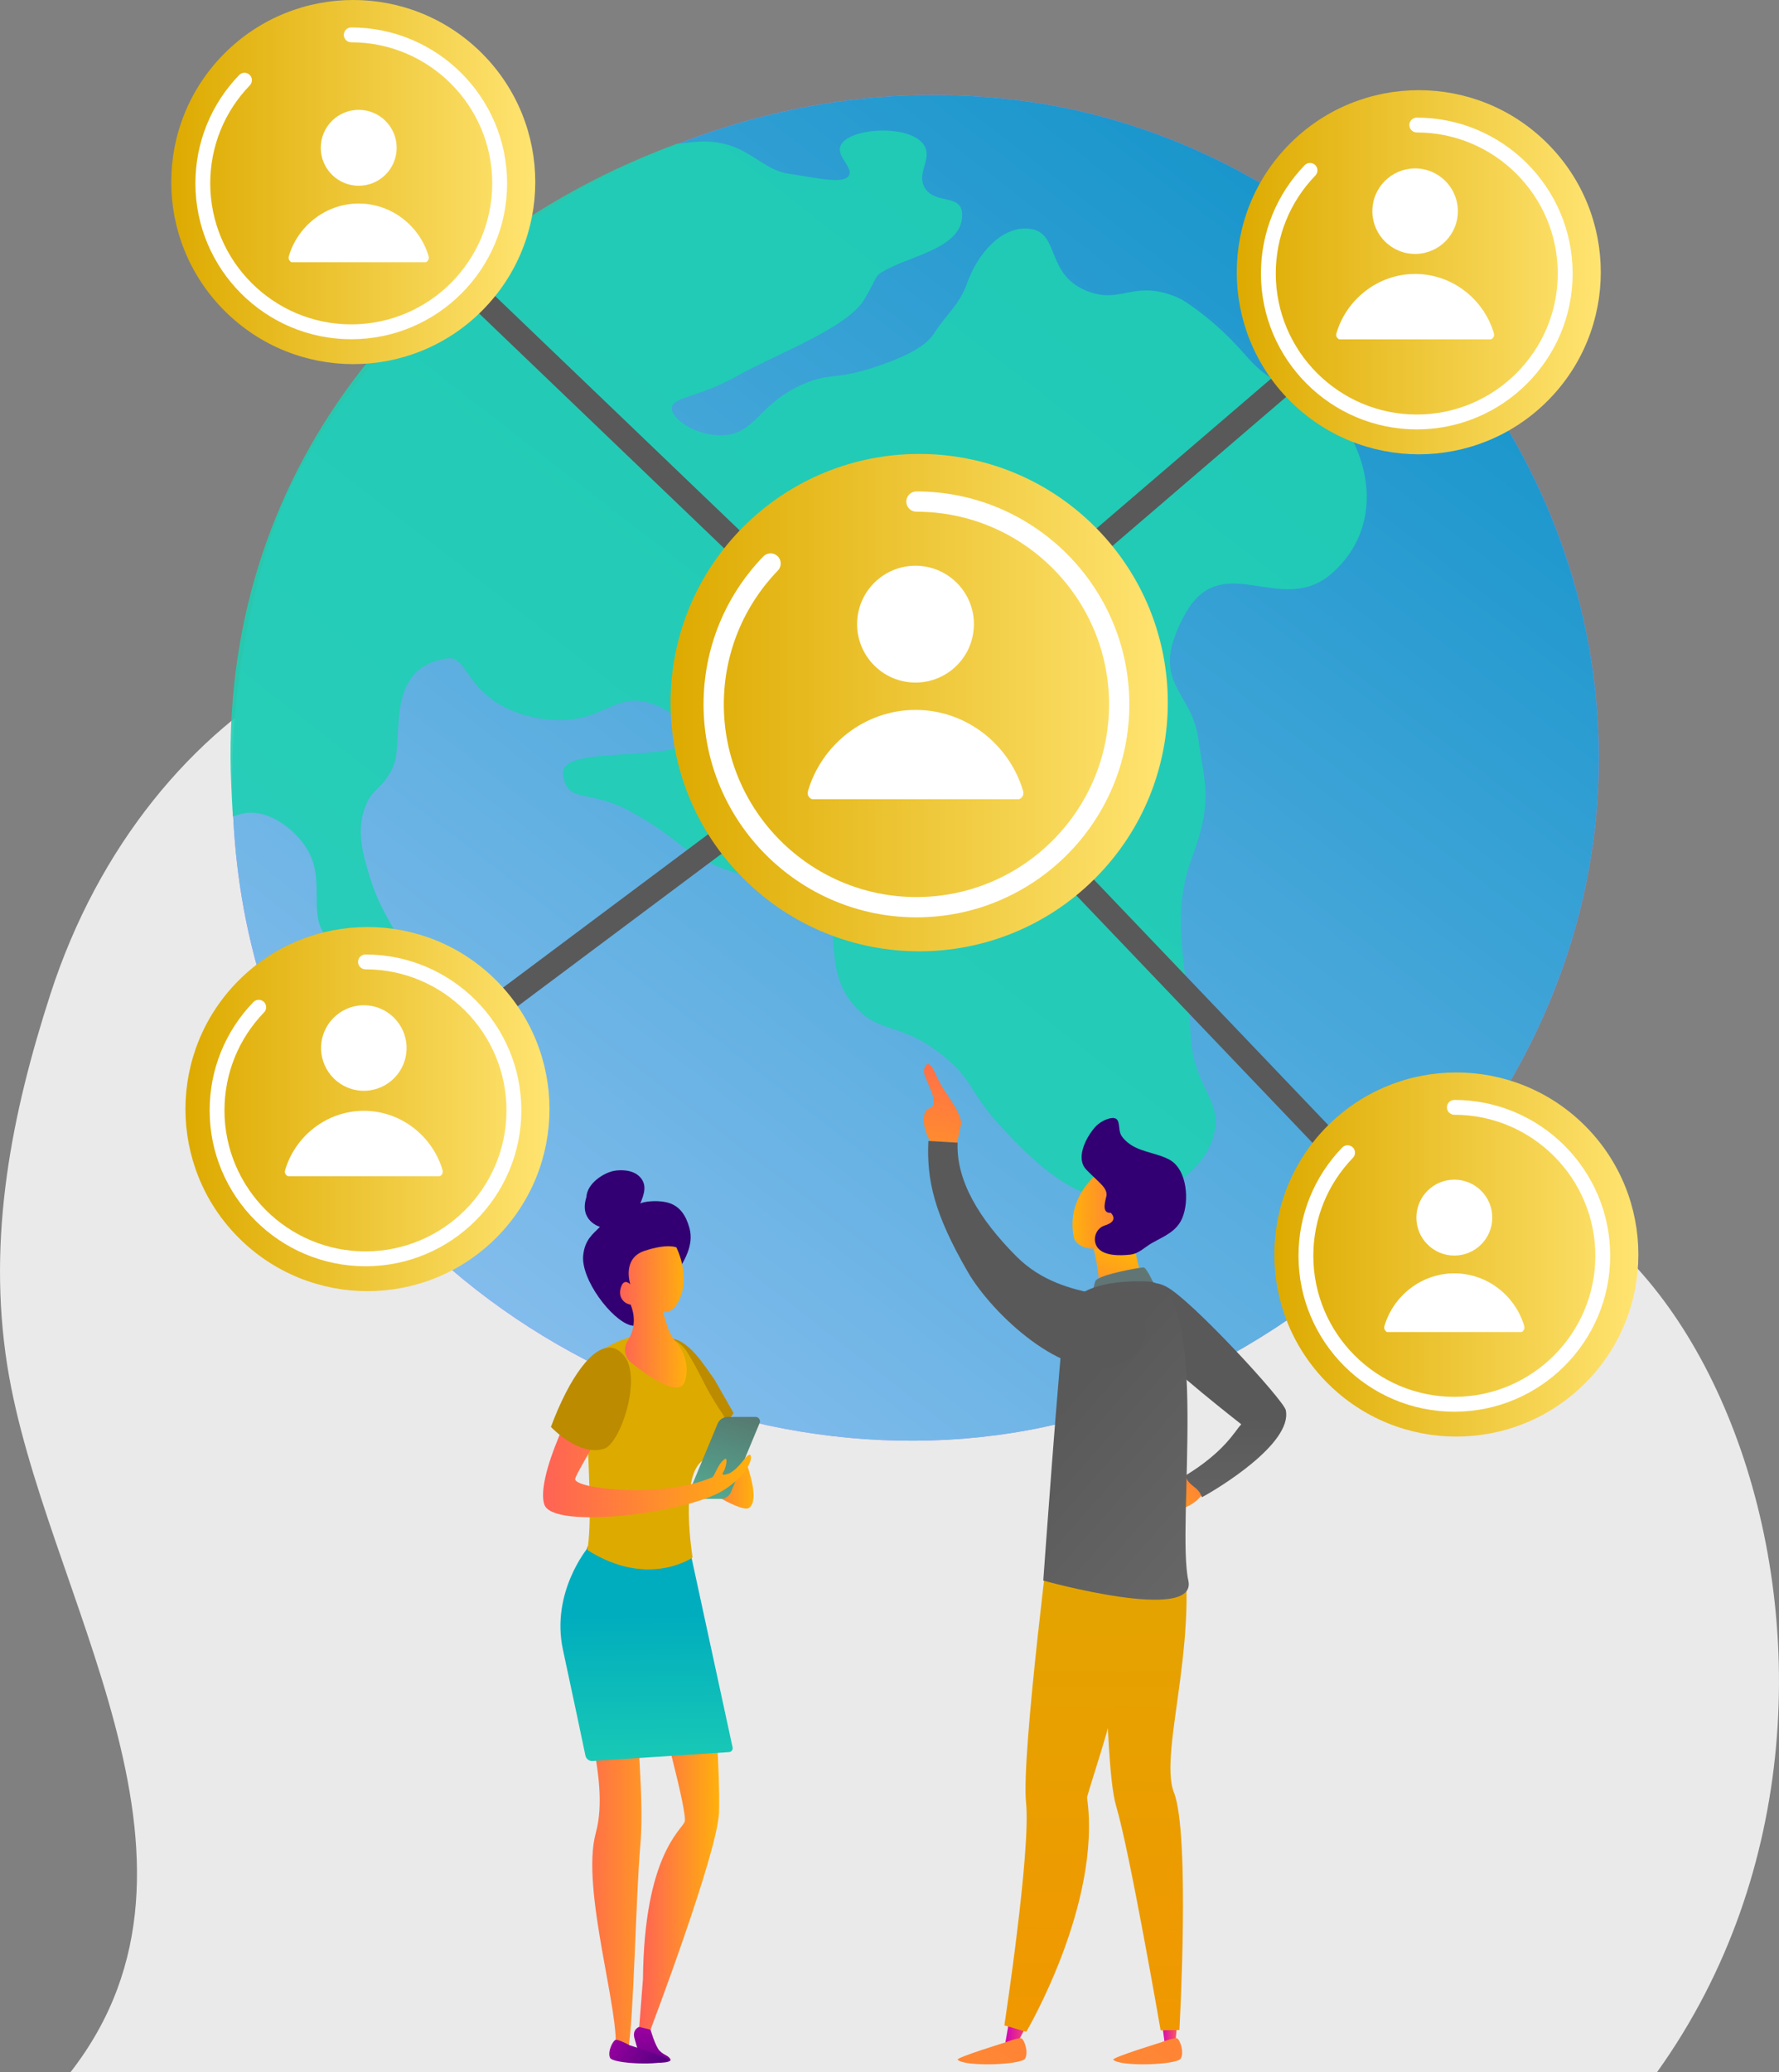 <?xml version="1.0" encoding="UTF-8"?>
<svg id="Layer_2" data-name="Layer 2" xmlns="http://www.w3.org/2000/svg" xmlns:xlink="http://www.w3.org/1999/xlink" viewBox="0 0 1052.54 1225.63">
  <rect x="0" y="0" width="1052.54" height="1225.63" fill="#808080" stroke="none"/>
  <defs>
    <style>
      .cls-1 {
        fill: url(#linear-gradient-15);
      }

      .cls-2 {
        fill: url(#linear-gradient-13);
      }

      .cls-3 {
        fill: url(#linear-gradient-28);
      }

      .cls-4 {
        fill: #bc8b00;
      }

      .cls-5 {
        fill: url(#linear-gradient-2);
      }

      .cls-6 {
        fill: url(#linear-gradient-25);
      }

      .cls-7 {
        fill: url(#linear-gradient-10);
      }

      .cls-8 {
        fill: url(#linear-gradient-12);
      }

      .cls-9 {
        fill: url(#linear-gradient-27);
      }

      .cls-10 {
        fill: #fff;
      }

      .cls-11 {
        fill: url(#linear-gradient-26);
      }

      .cls-12 {
        fill: url(#linear-gradient-4);
      }

      .cls-13 {
        fill: url(#linear-gradient-3);
      }

      .cls-14 {
        fill: url(#linear-gradient-5);
      }

      .cls-15 {
        fill: url(#linear-gradient-22);
      }

      .cls-16 {
        fill: url(#linear-gradient-24);
      }

      .cls-17 {
        fill: url(#linear-gradient-8);
      }

      .cls-18 {
        fill: url(#linear-gradient-14);
      }

      .cls-19 {
        fill: #320072;
      }

      .cls-20 {
        fill: url(#linear-gradient-29);
      }

      .cls-21 {
        fill: url(#linear-gradient-20);
      }

      .cls-22 {
        fill: url(#linear-gradient-17);
      }

      .cls-23 {
        fill: url(#linear-gradient-7);
      }

      .cls-24 {
        fill: #595959;
      }

      .cls-25 {
        fill: #1fd0b3;
        opacity: .9;
      }

      .cls-26 {
        fill: #da0;
      }

      .cls-27 {
        fill: url(#linear-gradient-9);
      }

      .cls-28 {
        fill: url(#linear-gradient-11);
      }

      .cls-29 {
        fill: url(#linear-gradient-19);
      }

      .cls-30 {
        fill: url(#linear-gradient-6);
      }

      .cls-31 {
        fill: #c085ff;
      }

      .cls-32 {
        fill: url(#linear-gradient-21);
      }

      .cls-33 {
        fill: url(#linear-gradient-16);
      }

      .cls-34 {
        fill: #eaeaea;
      }

      .cls-35 {
        fill: url(#linear-gradient);
      }

      .cls-36 {
        fill: url(#linear-gradient-23);
      }

      .cls-37 {
        fill: url(#linear-gradient-18);
      }
    </style>
    <linearGradient id="linear-gradient" x1="899.92" y1="-12.14" x2="-.17" y2="1148.98" gradientUnits="userSpaceOnUse">
      <stop offset="0" stop-color="#008dc4"/>
      <stop offset="1" stop-color="#c1d3ff"/>
    </linearGradient>
    <linearGradient id="linear-gradient-2" x1="109.73" y1="656.02" x2="325.1" y2="656.02" gradientTransform="translate(527.55 38.41) rotate(45)" gradientUnits="userSpaceOnUse">
      <stop offset="0" stop-color="#da0"/>
      <stop offset="1" stop-color="#ffe471"/>
    </linearGradient>
    <linearGradient id="linear-gradient-3" x1="396.73" y1="415.6" x2="690.93" y2="415.6" gradientTransform="translate(453.16 -262.82) rotate(45)" xlink:href="#linear-gradient-2"/>
    <linearGradient id="linear-gradient-4" x1="731.73" y1="161.02" x2="947.1" y2="161.02" gradientTransform="translate(359.72 -546.39) rotate(45)" xlink:href="#linear-gradient-2"/>
    <linearGradient id="linear-gradient-5" x1="3419.31" y1="797.53" x2="3396.35" y2="741.77" gradientTransform="translate(4061.7) rotate(-180) scale(1 -1)" gradientUnits="userSpaceOnUse">
      <stop offset="0" stop-color="#ff6256"/>
      <stop offset="1" stop-color="#ffb00c"/>
    </linearGradient>
    <linearGradient id="linear-gradient-6" x1="3381.96" y1="712.97" x2="3427.15" y2="712.97" xlink:href="#linear-gradient-5"/>
    <linearGradient id="linear-gradient-7" x1="3386.68" y1="751.4" x2="3344.43" y2="714.35" gradientTransform="translate(4061.7) rotate(-180) scale(1 -1)" gradientUnits="userSpaceOnUse">
      <stop offset="0" stop-color="#617575"/>
      <stop offset="1" stop-color="#15db00"/>
    </linearGradient>
    <linearGradient id="linear-gradient-8" x1="3120.5" y1="850.07" x2="3061.75" y2="907.83" gradientTransform="translate(-2387.59)" xlink:href="#linear-gradient-5"/>
    <linearGradient id="linear-gradient-9" x1="3364.71" y1="1199.97" x2="3374.75" y2="1199.97" gradientTransform="translate(4061.7) rotate(-180) scale(1 -1)" gradientUnits="userSpaceOnUse">
      <stop offset="0" stop-color="#ff6256"/>
      <stop offset="1" stop-color="#d100b8"/>
    </linearGradient>
    <linearGradient id="linear-gradient-10" x1="3450.72" y1="1198.13" x2="3466.98" y2="1198.13" xlink:href="#linear-gradient-9"/>
    <linearGradient id="linear-gradient-11" x1="3106.18" y1="975.25" x2="3104.51" y2="838.02" gradientTransform="translate(-2387.59)" gradientUnits="userSpaceOnUse">
      <stop offset="0" stop-color="#757575"/>
      <stop offset="1" stop-color="#595959"/>
    </linearGradient>
    <linearGradient id="linear-gradient-12" x1="3067.81" y1="803.13" x2="3056.27" y2="1499.98" gradientTransform="translate(-2387.59)" gradientUnits="userSpaceOnUse">
      <stop offset="0" stop-color="#da0"/>
      <stop offset="1" stop-color="#ff8a00"/>
    </linearGradient>
    <linearGradient id="linear-gradient-13" x1="3025.51" y1="803.92" x2="3014.01" y2="1498.18" xlink:href="#linear-gradient-12"/>
    <linearGradient id="linear-gradient-14" x1="3221.55" y1="1007.31" x2="3017.37" y2="828.23" xlink:href="#linear-gradient-11"/>
    <linearGradient id="linear-gradient-15" x1="-3256.77" y1="4787.41" x2="-3163.9" y2="4877.74" gradientTransform="translate(6354.82 572.17) rotate(55.42)" xlink:href="#linear-gradient-5"/>
    <linearGradient id="linear-gradient-16" x1="-1758.55" y1="4673.55" x2="-1760.23" y2="4536.32" gradientTransform="translate(5266.68 -511.82) rotate(53.55)" xlink:href="#linear-gradient-11"/>
    <linearGradient id="linear-gradient-17" x1="3184.55" y1="884.11" x2="3613.92" y2="1605.94" xlink:href="#linear-gradient-5"/>
    <linearGradient id="linear-gradient-18" x1="3276.65" y1="884.11" x2="3706.01" y2="1605.94" xlink:href="#linear-gradient-5"/>
    <linearGradient id="linear-gradient-19" x1="-367.52" y1="1103.36" x2="-320.15" y2="1103.36" gradientTransform="translate(745.65)" xlink:href="#linear-gradient-5"/>
    <linearGradient id="linear-gradient-20" x1="-359.95" y1="1250.65" x2="-359.54" y2="1172.49" gradientTransform="translate(745.65)" gradientUnits="userSpaceOnUse">
      <stop offset="0" stop-color="#320072"/>
      <stop offset=".15" stop-color="#4b007d"/>
      <stop offset="1" stop-color="#d100b8"/>
    </linearGradient>
    <linearGradient id="linear-gradient-21" x1="-407.64" y1="1064.01" x2="-343.61" y2="1064.01" gradientTransform="translate(745.65)" xlink:href="#linear-gradient-5"/>
    <linearGradient id="linear-gradient-22" x1="3452.55" y1="2296.77" x2="3528.95" y2="2296.77" gradientTransform="translate(4548.06 1333.47) rotate(-145) scale(1 -1)" gradientUnits="userSpaceOnUse">
      <stop offset="0" stop-color="#320072"/>
      <stop offset="1" stop-color="#d100b8"/>
    </linearGradient>
    <linearGradient id="linear-gradient-23" x1="-362.32" y1="1064.58" x2="-363.6" y2="955.5" gradientTransform="translate(745.65)" gradientUnits="userSpaceOnUse">
      <stop offset="0" stop-color="#1fd0b3"/>
      <stop offset="1" stop-color="#00adbe"/>
    </linearGradient>
    <linearGradient id="linear-gradient-24" x1="-335.69" y1="856.54" x2="-299.79" y2="856.54" gradientTransform="translate(745.65)" xlink:href="#linear-gradient-5"/>
    <linearGradient id="linear-gradient-25" x1="-378.82" y1="778.94" x2="-339.42" y2="778.94" gradientTransform="translate(745.65)" xlink:href="#linear-gradient-5"/>
    <linearGradient id="linear-gradient-26" x1="18.32" y1="801.18" x2="-11.91" y2="898.72" gradientTransform="translate(429.15)" gradientUnits="userSpaceOnUse">
      <stop offset="0" stop-color="#595959"/>
      <stop offset="1" stop-color="#52b499"/>
    </linearGradient>
    <linearGradient id="linear-gradient-27" x1="-424.36" y1="849.67" x2="-301.33" y2="849.67" gradientTransform="translate(745.65)" xlink:href="#linear-gradient-5"/>
    <linearGradient id="linear-gradient-28" x1="101.31" y1="107.69" x2="316.68" y2="107.69" gradientTransform="translate(137.36 -116.24) rotate(45)" xlink:href="#linear-gradient-2"/>
    <linearGradient id="linear-gradient-29" x1="753.95" y1="742.05" x2="969.32" y2="742.05" gradientTransform="translate(777.08 -391.93) rotate(45)" xlink:href="#linear-gradient-2"/>
  </defs>
  <g id="Illustration">
    <path class="cls-34" d="M41.75,1225.63h938.66c169.84-237.1,10.15-598.94-173.77-519.06-211.58,91.9-157.08-184.97-419.95-316.79-134.97-67.68-300.12,23.06-356.82,198.11-22.76,70.27-37.63,143.52-25.57,219.82,21.27,134.61,135.74,291.61,37.46,417.92Z"/>
  </g>
  <g id="Text">
    <g>
      <path class="cls-31" d="M609.18,60.24c-100.39-14.37-195.43,10.45-273.47,56.91-72.19,42.98-129.84,104.47-163.59,170.81-14.36,28.23-67.12,177.19-5.25,326.7,77.85,188.13,321.99,291.26,516.24,208.87,47.9-20.32,97.02-50.76,139.67-92.84,68.22-67.32,119.82-161.71,123.02-271.76,5.79-199.71-150.23-372.02-336.6-398.7Z"/>
      <path class="cls-35" d="M609.18,60.24c-100.39-14.37-195.43,10.45-273.47,56.91-72.19,42.98-129.84,104.47-163.59,170.81-14.36,28.23-67.12,177.19-5.25,326.7,77.85,188.13,321.99,291.26,516.24,208.87,47.9-20.32,97.02-50.76,139.67-92.84,68.22-67.32,119.82-161.71,123.02-271.76,5.79-199.71-150.23-372.02-336.6-398.7Z"/>
      <path class="cls-25" d="M400.2,85.13c2.59-.27,5.2-.57,7.8-.89,32.57-4.07,39.75,15.69,58.67,18.53,18.05,2.71,32.7,6.27,35.62,1.02,2.62-4.71-7.27-11-5.09-17.3,3.87-11.14,42.46-13.52,49.87,0,4.31,7.87-4.86,15.8,0,24.42,6.18,10.98,24.09,2.37,22.06,18.65-2.04,16.28-27.65,21.56-41.37,28.27-11.68,5.71-6.71,3.2-16.72,19.75-10.02,16.55-53.71,32.79-73.87,44.26-23.51,13.38-39.2,12.76-39.69,19.34-.5,6.7,15.05,17.17,30.53,16.28,19.42-1.11,20.94-19.08,47.83-30.53,16.29-6.93,18.64-1.57,45.8-11.19,22.44-7.95,28.39-14.29,31.55-19.34,5.99-9.58,14.63-16.41,18.76-28.27,6.32-18.15,20.82-34.8,37.32-32.79,17.96,2.18,9.19,26.74,33.48,36.64,19.34,7.88,26.74-5.09,48.85,2.03,4.4,1.42,7.8,3.12,10.64,5.06,17.76,12.14,28.46,23.92,35.16,31.58,22.66,25.93,38.26,15.63,53.94,35.62,19.92,25.4,27.13,65.64-3.05,92.61-30.18,26.97-65.36-15.58-87.36,24.77-22,40.35,3.89,43.94,7.98,72.93,3.82,27.08,9.02,37.33-4.07,71.76-13.09,34.43-1.39,69.53-.51,102.27.87,32.49,19.67,39.49,13.74,61.06-5.55,20.16-27.94,35.77-48.85,38.16-32.64,3.73-59.65-25.01-76.33-42.74-19.43-20.66-16.4-27.76-35.11-42.74-25.23-20.21-37.03-12.36-51.9-29-21.42-23.98-4.22-48.42-24.42-67.17-15.67-14.54-27.77-1.48-62.59-18.32-18.41-8.91-16.86-13.45-44.27-29-26.35-14.96-38.95-4.58-41.5-22.9-2.54-18.32,70.45-5.71,73.55-21.37,1.45-7.33-11.38-18.32-24.42-21.37-18.68-4.37-25.33,10.43-50.38,10.69-6.03.06-26.38-.59-42.74-13.74-13.34-10.72-14.28-21.92-22.9-22.9-39.99,4.43-26.59,47.96-33.58,64.11-5.92,13.67-12.33,12.07-16.79,24.42-5.19,14.36-.85,28.5,3.05,41.22,7.84,25.55,19.23,33.13,15.27,39.69-4.76,7.87-28.13,8.49-39.69-3.05-13.94-13.93-.45-35.32-13.74-54.96-7.44-10.99-21.67-21.48-35.11-19.84-2.2.27-5.96,1.32-7.8,2.12-.45-5.86-.68-11.75-.96-17.7-8.92-187.52,112.06-324.44,263.36-380.12Z"/>
    </g>
    <polygon class="cls-24" points="536.16 427.57 247.41 150.86 257.1 140.75 536.68 408.68 835.86 152.07 844.97 162.7 536.16 427.57"/>
    <polygon class="cls-24" points="824.19 725.9 535.64 423.71 226.61 654.76 218.22 643.54 537.19 405.06 834.31 716.23 824.19 725.9"/>
    <circle class="cls-5" cx="217.41" cy="656.02" r="107.69" transform="translate(-400.2 345.88) rotate(-45)"/>
    <path class="cls-10" d="M216.23,564.57c-2.43,0-4.39,1.97-4.39,4.39s1.97,4.39,4.39,4.39c46,0,83.42,37.42,83.42,83.42s-37.42,83.42-83.42,83.42-83.42-37.42-83.42-83.42c0-21.74,8.32-42.32,23.42-57.95,1.69-1.75,1.64-4.53-.11-6.21-1.74-1.68-4.52-1.64-6.21.11-16.69,17.28-25.88,40.03-25.88,64.06,0,50.84,41.36,92.21,92.21,92.21s92.21-41.36,92.21-92.21-41.36-92.21-92.21-92.21Z"/>
    <circle class="cls-13" cx="543.83" cy="415.6" r="147.1" transform="translate(-134.59 506.27) rotate(-45)"/>
    <path class="cls-10" d="M542.21,290.68c-3.31,0-6,2.69-6,6s2.69,6,6,6c62.84,0,113.96,51.12,113.96,113.96s-51.12,113.96-113.96,113.96-113.96-51.12-113.96-113.96c0-29.7,11.36-57.81,31.99-79.17,2.3-2.38,2.24-6.18-.15-8.48-2.38-2.3-6.18-2.24-8.48.15-22.8,23.6-35.36,54.68-35.36,87.5,0,69.45,56.5,125.96,125.96,125.96s125.96-56.5,125.96-125.96-56.5-125.96-125.96-125.96Z"/>
    <circle class="cls-12" cx="839.41" cy="161.02" r="107.69" transform="translate(132 640.72) rotate(-45)"/>
    <path class="cls-10" d="M838.23,69.57c-2.43,0-4.39,1.97-4.39,4.39s1.97,4.39,4.39,4.39c46,0,83.42,37.42,83.42,83.42s-37.42,83.42-83.42,83.42-83.42-37.42-83.42-83.42c0-21.74,8.32-42.32,23.42-57.95,1.69-1.75,1.64-4.53-.11-6.21-1.74-1.68-4.52-1.64-6.21.11-16.69,17.28-25.88,40.03-25.88,64.06,0,50.84,41.36,92.21,92.21,92.21s92.21-41.36,92.21-92.21-41.36-92.21-92.21-92.21Z"/>
    <g>
      <path class="cls-14" d="M647.24,739.5s5.28,20.87,1.87,29.18c23.64,1.28,28.69-6.18,28.69-6.18,0,0-7.55-21.3-6.4-30.03,1.14-8.73-25.4-10.86-24.16,5.96v1.06Z"/>
      <path class="cls-30" d="M657.76,687.9c2.75-1.5,6.68-.32,10.11,1.38,6.93,3.44,11.47,10.35,11.83,18.08.64,13.53-7.68,27.01-7.68,27.01,0,0-6.49,1.95-14.64,3.46-21,3.9-22.11-6.2-22.11-6.2-4.9-25.57,16.54-40.49,22.49-43.74Z"/>
      <path class="cls-19" d="M645.06,670.34c-4.25,6.37-7.79,15.86-2.38,21.49,7.21,7.5,13.12,10.96,11.83,16.01-1.3,5.05-2.06,9.81,2.65,9.52,0,0,5.43,4.76-3.51,7.5-5.18,1.59-7.44,7.93-4.69,12.47,3.47,5.74,13.73,5.43,19.56,4.8,5.45-.59,8.41-4.27,12.96-6.84,7.11-4.03,14.6-6.72,18.01-14.83,4.22-10.05,3.04-28.92-7.83-34.64-8.35-4.4-18.64-4.29-25.73-11.15-1.45-1.4-2.84-3.01-3.32-5.03-1.01-4.18.21-9.28-5.64-8.19-3.24.6-6.86,2.75-9.07,5.23-.92,1.03-1.88,2.28-2.82,3.68Z"/>
      <path class="cls-23" d="M648.01,757.89c1.29-3.88,26.68-8.23,28.56-8.23s7.07,11.68,7.07,11.68l-37.35,4.76s.44-4.33,1.73-8.21Z"/>
      <path class="cls-17" d="M712.84,874.15c-2.84-3.85-13.34-1.82-20.16,2.99-5.64,3.97-11.38,11.68-9.33,14.93,2.96,4.71,23.18,1.55,28.75-9.71.37-.75,2.73-5.52.75-8.21Z"/>
      <polygon class="cls-27" points="697 1191.19 695.55 1206.74 689.11 1208.76 686.95 1192.27 697 1191.19"/>
      <polygon class="cls-7" points="610.98 1191.19 602.39 1207.51 594.73 1208.76 598.4 1187.51 610.98 1191.19"/>
      <path class="cls-28" d="M689.81,760.93c14.37,7.14,69.66,67.16,70.92,73.17,4.14,19.81-40.76,46.81-49.67,51.54-2-6.68-7.73-6.15-9.74-12.83,23.2-14.17,29.13-26.08,33.05-30.37,0,0-45.37-35.42-49.74-43.15-4.37-7.73-9.83-13.76-12.14-23.14-2.12-8.62,2.95-22.36,17.33-15.22Z"/>
      <path class="cls-8" d="M694.55,1060.25c-9.7-24.75,18.6-97.87,2.31-161.03l-43.27-7.17s-1.43,148.74,6.7,175.95c8.13,27.21,26.39,132.92,26.39,132.92l11.11-.2s6.47-115.72-3.23-140.47Z"/>
      <path class="cls-2" d="M643.13,1063.1c5.74-21.14,38.99-110.94,27.7-170.79l-47.89-.24s-18.85,145.9-15.88,174.15c2.98,28.24-12.84,131.77-12.84,131.77l12.96,3.82s44.86-75.99,35.95-138.71Z"/>
      <path class="cls-18" d="M680.39,758.07c-19.91-1.04-47.48,1.95-50.45,21.28-2.97,19.34-12.69,155.55-12.69,155.55,0,0,91.51,25.48,85.83,0-7.26-32.58,13.44-172.3-22.68-176.83Z"/>
      <path class="cls-1" d="M564.38,683c.78-1.34,4.39-18.8,4.38-18.87-1.7-9.71-9.62-16.19-14.67-27.71-5.05-11.51-6.54-5.84-7.31-4.18-1.95,4.17,10.94,20.55,3.18,23.28-7.76,2.73-1.27,23.53,7.87,26.88,2.44.9,4.78.85,6.55.6Z"/>
      <path class="cls-33" d="M677.16,781.31c-4.97-21.53-45.88-7.87-76.16-38.49-21.56-21.81-35.29-44.27-34.45-66.93l-17.29-1.02c-1.08,23.28,3.52,43.3,23.4,77.58,14.27,24.6,56.49,64.34,86.39,55.55,14.14-4.16,20.97-14.28,18.1-26.68Z"/>
      <path class="cls-22" d="M686.94,1208.04s7.51-2.83,9.3-2.42c1.79.41,4.63,8.36,2.3,12.07-2.33,3.7-35.83,4.94-39.93.58-.3-1.42,28.33-10.22,28.33-10.22Z"/>
      <path class="cls-37" d="M594.85,1208.04s7.51-2.83,9.3-2.42c1.79.41,4.63,8.36,2.3,12.07-2.33,3.7-35.83,4.94-39.93.58-.3-1.42,28.33-10.22,28.33-10.22Z"/>
    </g>
    <path class="cls-29" d="M388.29,1004.66c1.12,4,18.79,67.93,16.79,72.93s-24,20.3-24.67,92.96l-2.29,29.31s5.95,2.99,6.29,1.99,40.33-106.26,41-129.93c.67-23.67-2.82-67.26-2.82-67.26h-34.3Z"/>
    <path class="cls-21" d="M378.13,1198.93s-4.27,1.42-2.71,6.83c1.56,5.42,3.16,12.45,6.33,13.58s16.08,1.33,14.92-1.25-5.17-2.67-7.42-6.42-4.36-11.12-4.36-11.12l-6.76-1.63Z"/>
    <path class="cls-32" d="M401.81,928.31l-54.13-13.82c-3.62,11.98-11.61,32.51-9.25,59.26,2.35,26.76,23.25,77.05,14.07,110.42-9.18,33.37,15.21,108.31,11.44,129.35h7.58c3.6-20.43,4.43-87.53,7.35-122.47,2.92-34.94-5.35-76,.95-111.71,1.97,36.72,24.72-6.38,21.99-51.03Z"/>
    <path class="cls-15" d="M372.58,1209.77s-6.49-3.43-8.16-3.27c-1.67.16-5.16,7.05-3.48,10.68,1.68,3.62,30.57,4.74,34.79,1.25.43-1.25-23.16-8.66-23.16-8.66Z"/>
    <path class="cls-36" d="M433.45,1033.65l-24.71-114.13-61-3.93s-22,26.26-14.67,60.26c5.91,27.41,11.4,53.51,13.3,62.61.41,1.95,2.19,3.3,4.17,3.17l80.85-5.27c.65-.04,1.25-.37,1.64-.88s.54-1.18.4-1.82Z"/>
    <path class="cls-19" d="M398.42,756.03c6.46-10.09,12.43-19.43,9.4-29.97-1.97-6.87-5.5-13.25-13.87-15-6.03-1.26-13.26-.29-15.14.8,2.41-5.63,3.93-10.75.26-15.17-4.6-5.54-13.26-4.5-14.94-4.28-6.47.85-16.8,7.36-17.19,15.67-4.5,14.08,8.03,17.61,8.03,17.61-4.23,4.32-8.93,7.49-9.92,16.8-1.51,14.22,16.83,38.4,28.07,41.43,7.45,2,4.72-8.18,10.57-12.02,7.72-5.06,11.82-11.33,14.72-15.86Z"/>
    <path class="cls-16" d="M421.97,820.77c21.16,42.06,28.26,65.76,21.29,71.1-4.19,3.21-27.82-12.13-27.82-12.13,3.55-1.83,16.25-9.15,19.8-10.99,6.65,2.03-.61,9.07-.22,8.35,1.57-2.92-21.68-12.44-24.73-28.51-1.94-10.25,4.86-20.35,11.68-27.82Z"/>
    <path class="cls-4" d="M395.53,791.58c11.9-.06,21.54,16.9,27.04,24.18l11.43,20.01s-9.38,17.23-20.61,12.58c-20.9-8.64-29.76-56.72-17.85-56.78Z"/>
    <path class="cls-26" d="M427.09,835.7c-5.99-8.91-9.11-14.91-11.84-20.31-3.62-7.14-6.55-12.22-8.82-15.82-3.26-5.15-8.82-8.42-14.91-8.79l-14.69-.88s-17.3,3.26-26.07,14.13c-8.78,10.87,1.69,81.12-3.2,112.81,36,22.89,62.21,4.4,62.21,4.4,0,0-8.01-48.42,6.18-57.45,11.39-7.25,17.15-19.2,11.16-28.11Z"/>
    <path class="cls-6" d="M399.91,793.73c-2.37-2.82-4.12-6.04-5.19-9.56l-2.45-8.06s4.52.64,7.63-3.91c10.31-15.09.27-34.37.27-34.37,0,0-5.18-2.48-18.82,2.03-13.65,4.5-8.4,19.86-8.4,19.86,0,0-3.92-4.37-5.73,2.22-1.82,6.58,3.51,9.65,5.88,9.69,3.8,9.33,1.25,16.83-1.82,21.69-2.59,4.11-1.69,9.51,2.08,12.57,10.65,8.64,29.26,21.74,32.11,10.46,2.67-10.52-2.03-18.45-5.54-22.63Z"/>
    <path class="cls-11" d="M447.04,838.1h-16.43c-2.65,0-5.04,1.6-6.06,4.04l-16.96,40.84c-.71,1.71.55,3.59,2.4,3.59h16.43c2.65,0,5.04-1.6,6.06-4.04l16.96-40.84c.71-1.71-.55-3.59-2.4-3.59Z"/>
    <path class="cls-9" d="M357.07,801.89c-18.91,26.07-40.05,72.9-35.03,88.01,5.02,15.11,84.59,5.13,106.1-8.47,15.56-9.84,17.72-20.43,15.4-20.99-2.62.36-5.38,7.57-12.21,11.11,0,0-4.19,1.61-3.85,0,2.02-2.75,3.58-10.35,1.05-8.36-4.14,3.26-5.7,9.99-7.21,10.64-30.15,12.93-82.89,6.68-80.99.73,1.99-6.25,19.5-31.81,28.12-56.6,3.94-11.34-10.28-9.14-11.37-16.07Z"/>
    <path class="cls-4" d="M361.93,797.19c-10.98-1.68-24.89,17.14-35.99,46.82,1.1,1.15,16.78,17.26,31.08,13.01,9.71-1.91,24.08-43.88,11.14-56.3-1.21-1.16-3.19-3.07-6.23-3.53Z"/>
    <circle class="cls-3" cx="208.99" cy="107.69" r="107.69" transform="translate(-14.93 179.32) rotate(-45)"/>
    <path class="cls-10" d="M207.81,16.24c-2.43,0-4.39,1.97-4.39,4.39s1.97,4.39,4.39,4.39c46,0,83.42,37.42,83.42,83.42s-37.42,83.42-83.42,83.42-83.42-37.42-83.42-83.42c0-21.74,8.32-42.32,23.42-57.95,1.69-1.75,1.64-4.53-.11-6.21-1.74-1.68-4.52-1.64-6.21.11-16.69,17.28-25.88,40.03-25.88,64.06,0,50.84,41.36,92.21,92.21,92.21s92.21-41.36,92.21-92.21-41.36-92.21-92.21-92.21Z"/>
    <circle class="cls-20" cx="861.64" cy="742.05" r="107.69" transform="translate(-272.34 826.61) rotate(-45)"/>
    <path class="cls-10" d="M860.45,650.6c-2.43,0-4.39,1.97-4.39,4.39s1.97,4.39,4.39,4.39c46,0,83.42,37.42,83.42,83.42s-37.42,83.42-83.42,83.42-83.42-37.42-83.42-83.42c0-21.74,8.32-42.32,23.42-57.95,1.69-1.75,1.64-4.53-.11-6.21-1.74-1.68-4.52-1.64-6.21.11-16.69,17.28-25.88,40.03-25.88,64.06,0,50.84,41.36,92.21,92.21,92.21s92.21-41.36,92.21-92.21-41.36-92.21-92.21-92.21Z"/>
    <g>
      <circle class="cls-10" cx="215.27" cy="619.91" r="25.29" transform="translate(-420.29 783.32) rotate(-85.27)"/>
      <path class="cls-10" d="M261.91,692.37c-5.75-20.06-24.45-35.33-46.64-35.33s-40.89,15.27-46.64,35.33c-.18.62-.05,1.65.33,2.16.39.51.99,1.18,1.63,1.18h89.35c.64,0,1.25-.67,1.63-1.18.39-.51.51-1.55.33-2.16Z"/>
    </g>
    <g>
      <path class="cls-10" d="M212.23,109.87c12.4,0,22.45-10.05,22.45-22.45s-10.05-22.45-22.45-22.45-22.45,10.05-22.45,22.45,10.05,22.45,22.45,22.45Z"/>
      <path class="cls-10" d="M253.64,151.75c-5.11-17.81-21.71-31.36-41.41-31.36s-36.3,13.56-41.41,31.37c-.16.55-.05,1.64.3,2.1.34.45.88,1.23,1.45,1.23h79.32c.57,0,1.11-.77,1.45-1.23.34-.45.45-1.55.29-2.1Z"/>
    </g>
    <g>
      <circle class="cls-10" cx="541.68" cy="369.19" r="34.55" transform="translate(139.55 886.89) rotate(-86.44)"/>
      <path class="cls-10" d="M605.39,468.17c-7.86-27.4-33.4-48.26-63.71-48.26s-55.85,20.86-63.71,48.26c-.24.84-.07,2.24.45,2.94.53.7,1.35,1.6,2.23,1.6h122.05c.88,0,1.7-.9,2.23-1.6.53-.7.7-2.1.45-2.94Z"/>
    </g>
    <g>
      <path class="cls-10" d="M860.45,742.66c12.4,0,22.45-10.05,22.45-22.45s-10.05-22.45-22.45-22.45-22.45,10.05-22.45,22.45,10.05,22.45,22.45,22.45Z"/>
      <path class="cls-10" d="M901.86,784.54c-5.11-17.81-21.71-31.36-41.41-31.36s-36.3,13.56-41.41,31.37c-.16.55-.05,1.64.3,2.1.34.45.88,1.23,1.45,1.23h79.32c.57,0,1.11-.77,1.45-1.23.34-.45.45-1.55.29-2.1Z"/>
    </g>
    <g>
      <circle class="cls-10" cx="837.27" cy="124.91" r="25.29" transform="translate(643.72 949.03) rotate(-85.27)"/>
      <path class="cls-10" d="M883.91,197.37c-5.75-20.06-24.45-35.33-46.64-35.33s-40.89,15.27-46.64,35.33c-.18.62-.05,1.65.33,2.16.39.51.99,1.18,1.63,1.18h89.35c.64,0,1.25-.67,1.63-1.18.39-.51.51-1.55.33-2.16Z"/>
    </g>
  </g>
</svg>